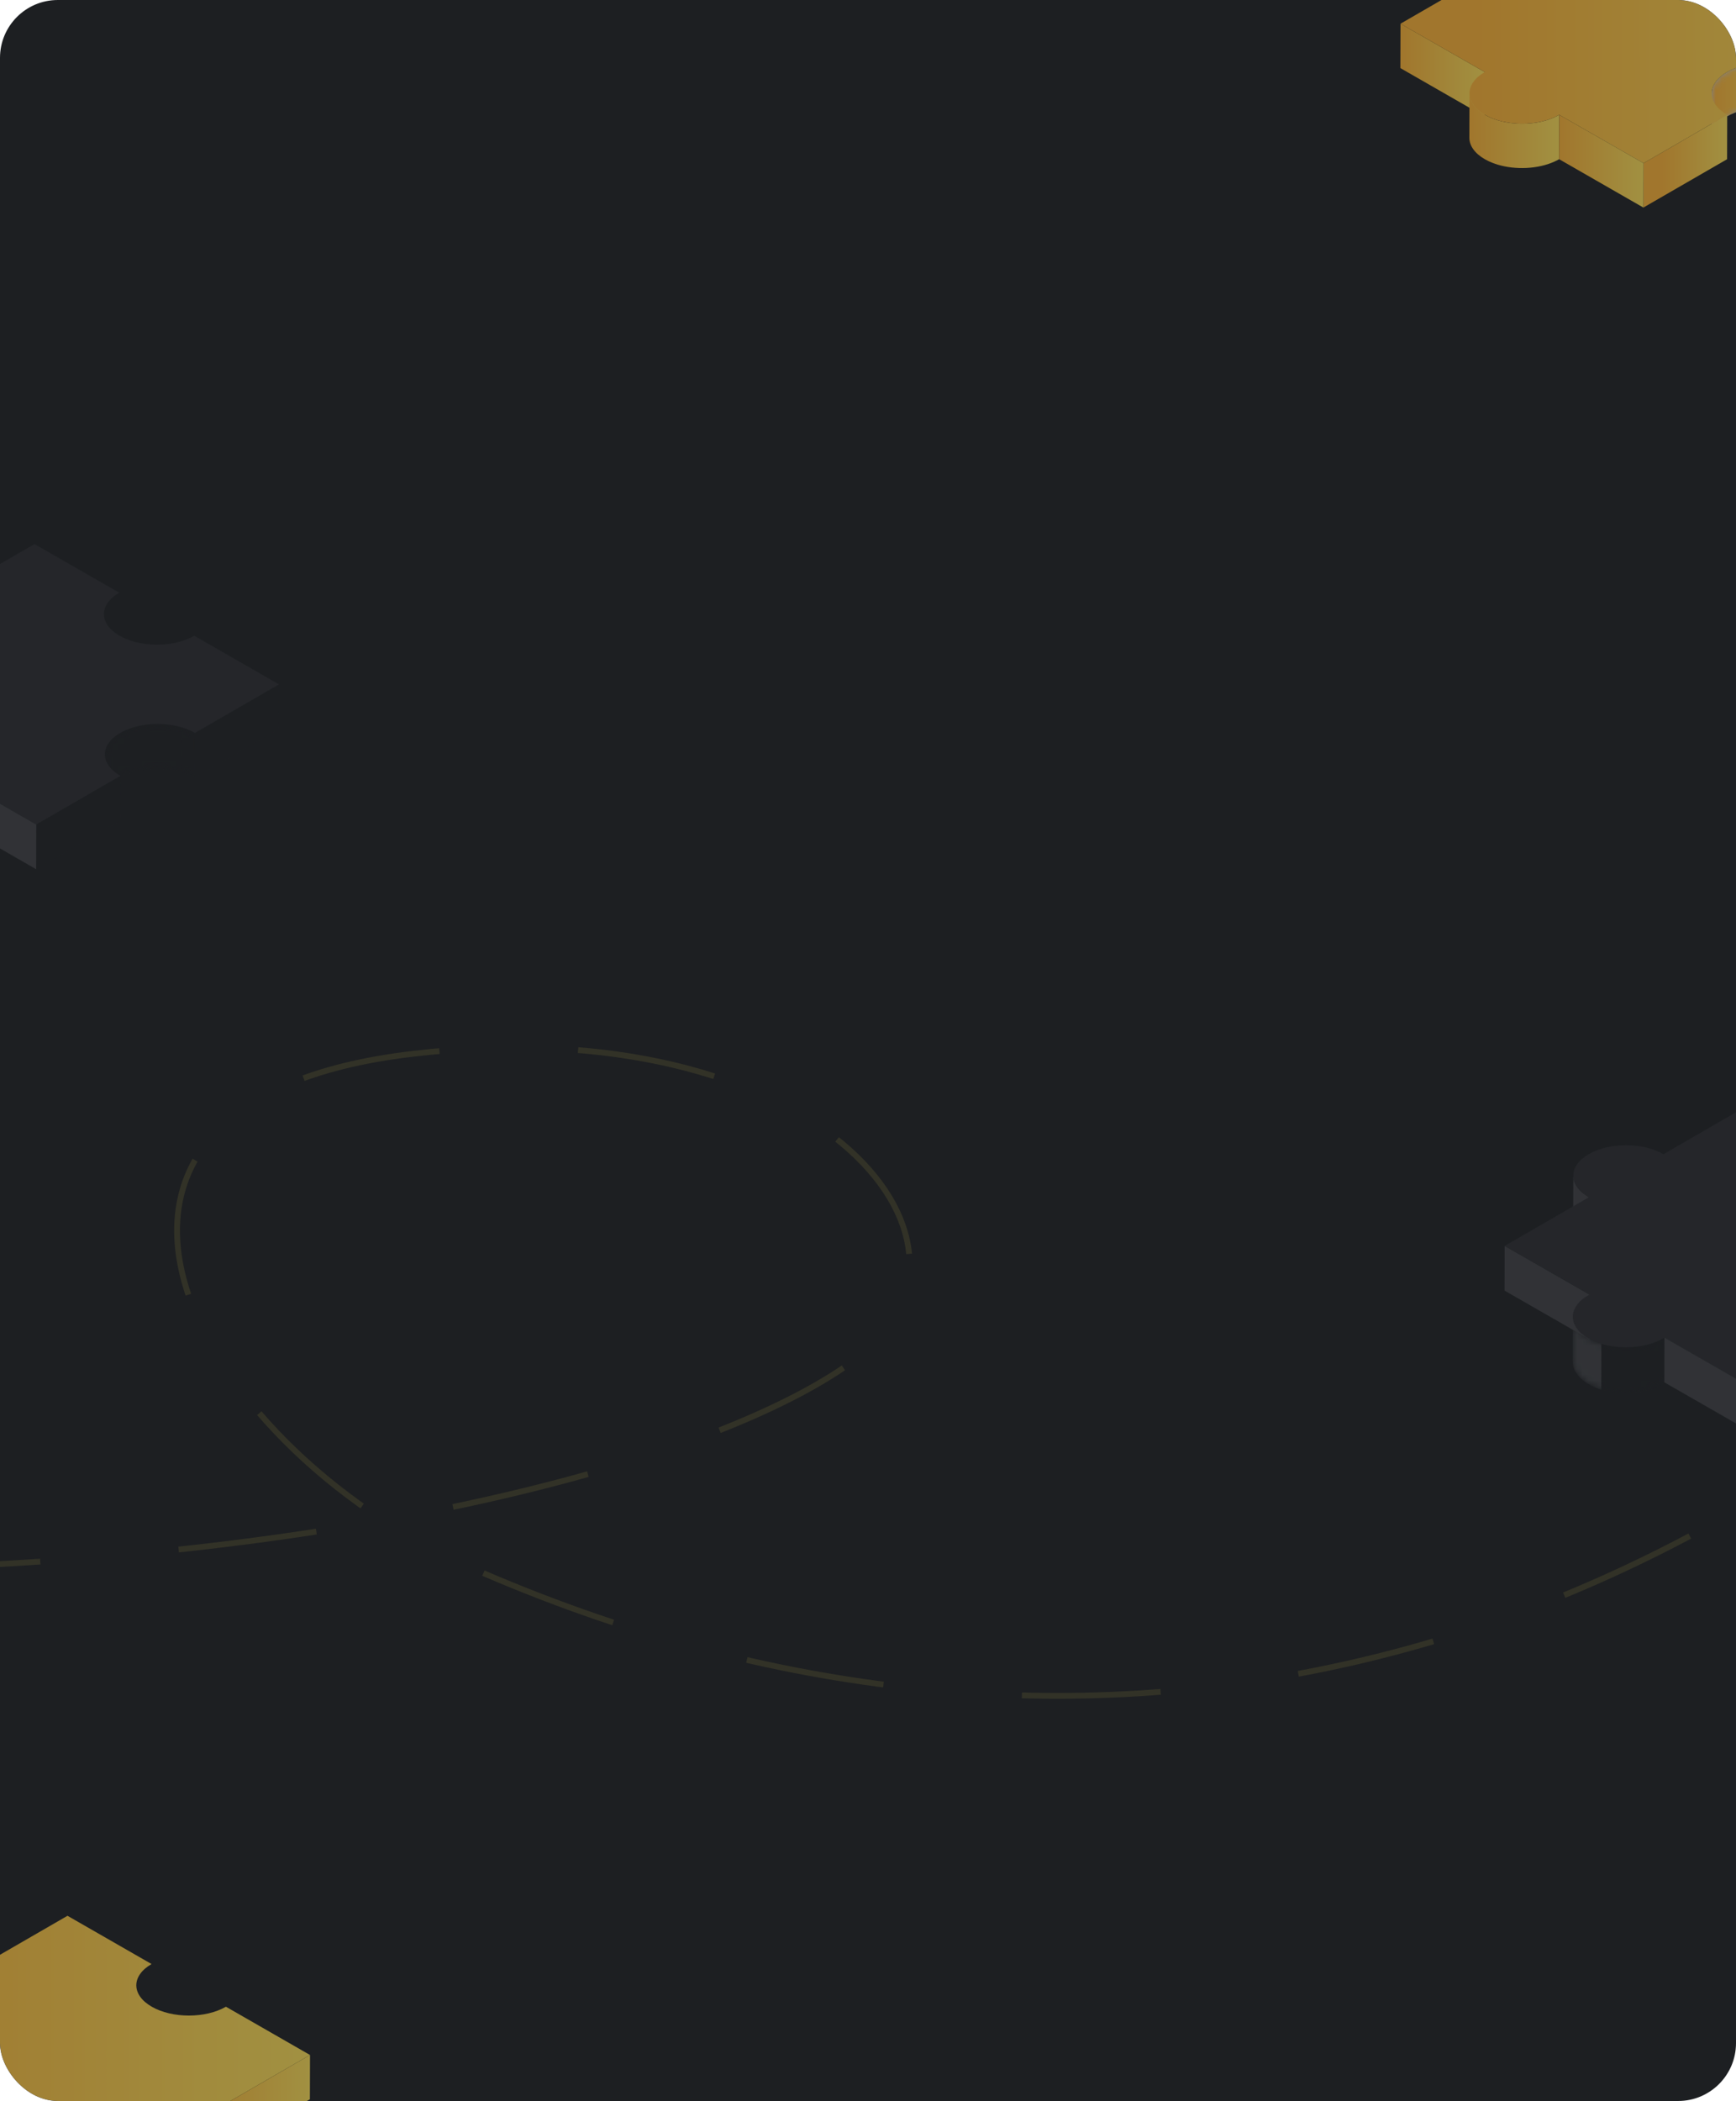 <?xml version="1.0" encoding="UTF-8"?> <svg xmlns="http://www.w3.org/2000/svg" width="300" height="363" viewBox="0 0 300 363" fill="none"><g clip-path="url(#clip0_9_3)"><rect width="300" height="363" rx="10" fill="#1D1F22"></rect><g opacity="0.6"><path d="M53.572 355.049L11.933 379.098L-29.979 355.049L-15.543 346.712C-19.096 344.674 -19.115 341.372 -15.591 339.337C-12.062 337.299 -6.327 337.299 -2.774 339.337L11.661 331L26.19 339.337C22.661 341.375 22.679 344.677 26.232 346.715C29.778 348.75 35.513 348.75 39.043 346.712L53.572 355.049Z" fill="url(#paint0_linear_9_3)"></path><path d="M53.573 355.049L53.551 362.702L11.912 386.751L11.934 379.098L53.573 355.049Z" fill="url(#paint1_linear_9_3)"></path><path d="M11.934 379.098L11.912 386.751L-30 362.702L-29.978 355.049L11.934 379.098Z" fill="url(#paint2_linear_9_3)"></path></g><g opacity="0.6"><path d="M271.884 203.102L271.862 210.823C271.858 212.179 272.759 213.537 274.563 214.572L274.585 206.851C272.781 205.816 271.88 204.458 271.884 203.102Z" fill="#3D3F43"></path><path d="M274.693 223.681L274.671 231.402L260 222.984L260.022 215.263L274.693 223.681Z" fill="#3D3F43"></path><mask id="mask0_9_3" style="mask-type:luminance" maskUnits="userSpaceOnUse" x="271" y="227" width="17" height="14"><path d="M271.776 235.22L271.798 227.499C271.794 228.855 272.695 230.212 274.499 231.247C278.077 233.3 283.863 233.3 287.424 231.244C287.496 231.202 287.563 231.156 287.635 231.107L287.613 238.829C287.541 238.878 287.474 238.923 287.402 238.965C283.841 241.022 278.055 241.022 274.477 238.969C272.673 237.934 271.773 236.576 271.776 235.22Z" fill="white"></path></mask><g mask="url(#mask0_9_3)"><path d="M287.424 231.023C284.536 232.768 280.185 233.098 276.735 232.015L276.713 240.091C280.163 241.173 284.514 240.843 287.402 239.099C287.474 239.055 287.541 239.008 287.613 238.957L287.635 230.881C287.563 230.932 287.496 230.98 287.424 231.023Z" fill="#1D1F22"></path><path d="M274.499 231.05C272.695 229.968 271.794 228.548 271.798 227.13L271.776 235.206C271.772 236.624 272.673 238.044 274.477 239.126C275.153 239.532 275.909 239.861 276.713 240.114L276.735 232.038C275.931 231.786 275.175 231.456 274.499 231.05Z" fill="#3D3F43"></path></g><path d="M344.316 215.262L302.306 239.526L287.635 231.108C287.563 231.157 287.496 231.202 287.424 231.244C283.863 233.3 278.077 233.301 274.499 231.247C270.915 229.191 270.896 225.86 274.457 223.803C274.529 223.762 274.608 223.723 274.692 223.681L260.021 215.263L274.585 206.852C271.001 204.795 270.982 201.464 274.537 199.411C278.097 197.355 283.884 197.355 287.468 199.411L302.031 191L344.316 215.262Z" fill="#292B2F"></path><path d="M302.306 239.526L302.284 247.247L287.613 238.829L287.635 231.107L302.306 239.526Z" fill="#3D3F43"></path></g><path opacity="0.1" d="M-65 270.781C44.41 274.827 123.927 253.725 148.885 234.051C173.844 214.378 140.976 173.904 71.325 182.075C1.675 190.246 32.443 249.283 81.198 270.781C184.786 316.457 290.433 289.997 366 207.155" stroke="#F9DE56" stroke-dasharray="24 24"></path><g opacity="0.6"><path d="M256.58 12.45L256.558 20.119L242 11.765L242.022 4.097L256.58 12.45Z" fill="url(#paint3_linear_9_3)"></path><path d="M295.781 23.791L295.803 16.122C295.807 14.793 296.686 13.465 298.444 12.45C301.974 10.411 307.727 10.408 311.28 12.447L311.258 20.115C307.705 18.076 301.952 18.079 298.422 20.118C296.664 21.134 295.785 22.461 295.781 23.791Z" fill="#C6C6C6"></path><mask id="mask1_9_3" style="mask-type:luminance" maskUnits="userSpaceOnUse" x="295" y="10" width="17" height="14"><path d="M295.782 23.79L295.804 16.122C295.808 14.793 296.687 13.465 298.445 12.45C301.975 10.411 307.728 10.407 311.281 12.447L311.259 20.115C307.706 18.076 301.953 18.079 298.423 20.118C296.665 21.133 295.786 22.461 295.782 23.79Z" fill="white"></path></mask><g mask="url(#mask1_9_3)"><path fill-rule="evenodd" clip-rule="evenodd" d="M295.804 16.122C295.808 14.793 296.687 13.465 298.445 12.45C301.309 10.796 305.635 10.481 309.063 11.51L309.042 19.178C305.613 18.15 301.287 18.464 298.423 20.118C296.665 21.133 295.786 22.461 295.782 23.79L295.804 16.122ZM309.042 19.178L309.064 11.51C309.861 11.749 310.61 12.062 311.282 12.446L311.26 20.115C310.589 19.73 309.84 19.418 309.042 19.178Z" fill="url(#paint4_linear_9_3)"></path></g><path d="M269.459 19.84C269.172 20.006 268.868 20.154 268.555 20.292C268.476 20.327 268.4 20.365 268.32 20.398C268.238 20.432 268.151 20.461 268.067 20.494C267.948 20.54 267.83 20.587 267.708 20.63C267.64 20.653 267.569 20.673 267.5 20.695C267.358 20.741 267.217 20.789 267.072 20.83C267.017 20.846 266.961 20.858 266.906 20.872C266.744 20.917 266.581 20.961 266.415 20.999C266.378 21.007 266.34 21.013 266.303 21.022C266.117 21.063 265.931 21.103 265.741 21.136C265.716 21.141 265.69 21.143 265.665 21.148C265.463 21.183 265.259 21.215 265.053 21.242C265.046 21.243 265.039 21.244 265.032 21.244C262.959 21.511 260.754 21.355 258.831 20.777C258.815 20.772 258.8 20.766 258.784 20.762C258.562 20.694 258.346 20.62 258.132 20.541C258.063 20.515 257.996 20.488 257.927 20.461C257.762 20.396 257.599 20.328 257.44 20.256C257.375 20.226 257.31 20.198 257.246 20.167C257.032 20.065 256.823 19.959 256.622 19.844C255.839 19.394 255.228 18.883 254.788 18.338C254.222 17.637 253.941 16.879 253.943 16.122V16.122L253.921 23.79C253.917 25.136 254.81 26.485 256.601 27.512C256.801 27.627 257.011 27.733 257.224 27.835C257.288 27.866 257.353 27.894 257.418 27.924C257.578 27.996 257.74 28.064 257.905 28.129C257.974 28.156 258.041 28.183 258.111 28.209C258.324 28.288 258.541 28.362 258.762 28.43C258.778 28.435 258.793 28.441 258.809 28.445C258.812 28.446 258.815 28.447 258.818 28.448C261.915 29.378 265.741 29.207 268.564 27.947C268.866 27.812 269.16 27.669 269.437 27.508L269.459 19.84Z" fill="url(#paint5_linear_9_3)"></path><path d="M298.481 19.84L298.459 27.508L283.995 35.862L284.017 28.194L298.481 19.84Z" fill="url(#paint6_linear_9_3)"></path><path d="M325.738 4.097L311.28 12.447C307.727 10.408 301.974 10.411 298.444 12.45C294.907 14.493 294.926 17.801 298.48 19.84L284.016 28.194L269.458 19.84C265.928 21.879 260.175 21.883 256.621 19.844C253.062 17.801 253.049 14.489 256.58 12.45L242.021 4.097L283.743 -20L325.738 4.097Z" fill="url(#paint7_linear_9_3)"></path><path d="M284.017 28.194L283.995 35.862L269.437 27.508L269.458 19.84L284.017 28.194Z" fill="url(#paint8_linear_9_3)"></path></g><g opacity="0.6"><path d="M48.214 118.243L48.192 125.957L33.672 134.343L33.694 126.629L48.214 118.243Z" fill="#1D1F22"></path><mask id="mask2_9_3" style="mask-type:luminance" maskUnits="userSpaceOnUse" x="18" y="125" width="16" height="14"><path d="M18.101 138.033L18.123 130.319C18.127 128.983 19.009 127.65 20.773 126.631C24.331 124.577 30.111 124.577 33.692 126.631L33.67 134.345C30.089 132.291 24.309 132.291 20.751 134.345C18.988 135.364 18.105 136.697 18.101 138.033Z" fill="white"></path></mask><g mask="url(#mask2_9_3)"><path d="M31.454 125.686L31.432 133.4C32.237 133.641 32.994 133.957 33.672 134.346L33.694 126.631C33.016 126.243 32.259 125.927 31.454 125.686Z" fill="#1D1F22"></path><path d="M20.773 126.631C19.009 127.65 18.127 128.983 18.123 130.319L18.101 138.033C18.105 136.697 18.988 135.364 20.751 134.345C23.635 132.68 27.98 132.364 31.43 133.399L31.452 125.685C28.003 124.65 23.657 124.966 20.773 126.631Z" fill="#1D1F22"></path></g><path d="M48.216 118.244L33.696 126.63C30.116 124.575 24.335 124.575 20.777 126.63C17.226 128.681 17.245 132.009 20.825 134.063L6.276 142.467L-35.976 118.223L5.965 94L20.61 102.403C17.058 104.454 17.077 107.782 20.658 109.837C24.239 111.891 30.019 111.891 33.571 109.84L48.216 118.244Z" fill="#292B2F"></path><path d="M20.824 134.064L20.802 141.778L6.252 150.181L6.274 142.467L20.824 134.064Z" fill="#1D1F22"></path><path d="M6.273 142.467L6.251 150.181L-36 125.937L-35.978 118.223L6.273 142.467Z" fill="#3D3F43"></path></g></g><defs><linearGradient id="paint0_linear_9_3" x1="-29.993" y1="374.708" x2="53.541" y2="374.708" gradientUnits="userSpaceOnUse"><stop stop-color="#F8B133"></stop><stop offset="1" stop-color="#F9DD56"></stop></linearGradient><linearGradient id="paint1_linear_9_3" x1="11.905" y1="383.858" x2="53.557" y2="383.858" gradientUnits="userSpaceOnUse"><stop offset="0.498" stop-color="#F8B133"></stop><stop offset="1" stop-color="#F9DD56"></stop></linearGradient><linearGradient id="paint2_linear_9_3" x1="-30.007" y1="383.858" x2="11.918" y2="383.858" gradientUnits="userSpaceOnUse"><stop stop-color="#F8B133"></stop><stop offset="1" stop-color="#F9DD56"></stop></linearGradient><linearGradient id="paint3_linear_9_3" x1="241.998" y1="18.656" x2="256.575" y2="18.656" gradientUnits="userSpaceOnUse"><stop stop-color="#F8B133"></stop><stop offset="1" stop-color="#F9DD56"></stop></linearGradient><linearGradient id="paint4_linear_9_3" x1="295.78" y1="22.615" x2="309.058" y2="22.615" gradientUnits="userSpaceOnUse"><stop stop-color="#F8B133"></stop><stop offset="1" stop-color="#F9DD56"></stop></linearGradient><linearGradient id="paint5_linear_9_3" x1="253.918" y1="27.859" x2="269.453" y2="27.859" gradientUnits="userSpaceOnUse"><stop stop-color="#F8B133"></stop><stop offset="1" stop-color="#F9DD56"></stop></linearGradient><linearGradient id="paint6_linear_9_3" x1="283.993" y1="34.4" x2="298.475" y2="34.4" gradientUnits="userSpaceOnUse"><stop offset="0.23" stop-color="#F8B133"></stop><stop offset="1" stop-color="#F9DD56"></stop></linearGradient><linearGradient id="paint7_linear_9_3" x1="255.395" y1="17.796" x2="325.827" y2="17.54" gradientUnits="userSpaceOnUse"><stop stop-color="#F8B133"></stop><stop offset="1" stop-color="#F9DD56"></stop></linearGradient><linearGradient id="paint8_linear_9_3" x1="269.434" y1="34.399" x2="284.011" y2="34.399" gradientUnits="userSpaceOnUse"><stop stop-color="#F8B133"></stop><stop offset="1" stop-color="#F9DD56"></stop></linearGradient><clipPath id="clip0_9_3"><rect width="300" height="363" rx="10" fill="white"></rect></clipPath></defs></svg> 